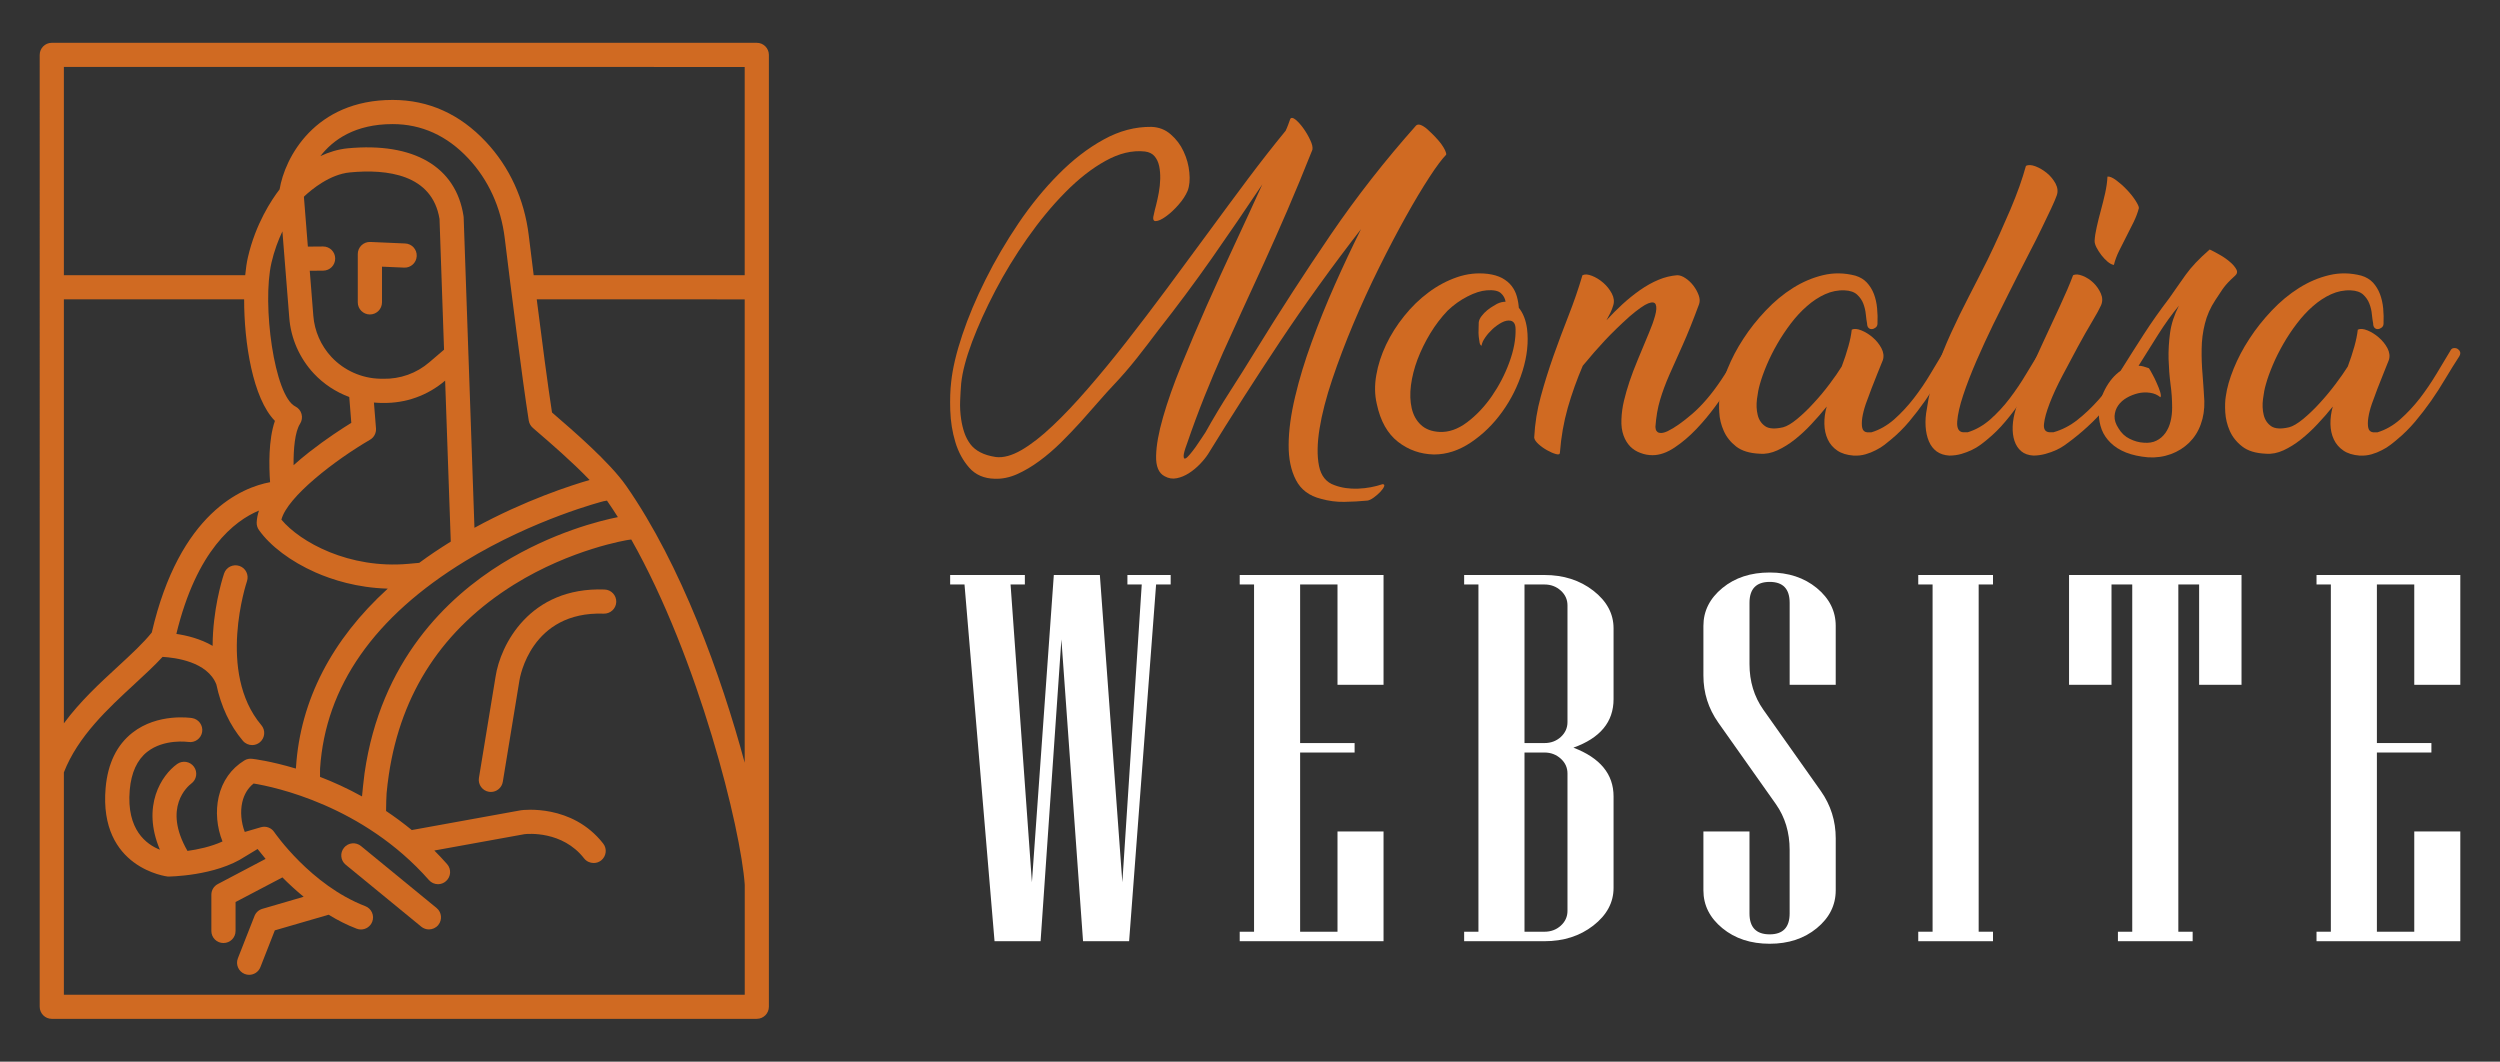 <?xml version="1.0" encoding="utf-8"?>
<!-- Generator: Adobe Illustrator 16.0.0, SVG Export Plug-In . SVG Version: 6.00 Build 0)  -->
<!DOCTYPE svg PUBLIC "-//W3C//DTD SVG 1.1//EN" "http://www.w3.org/Graphics/SVG/1.1/DTD/svg11.dtd">
<svg version="1.1" id="Calque_1" xmlns="http://www.w3.org/2000/svg" xmlns:xlink="http://www.w3.org/1999/xlink" x="0px" y="0px"
	 width="146px" height="62px" viewBox="0 0 146 62" enable-background="new 0 0 146 62" xml:space="preserve">
<rect x="0" y="0" width="146" height="62" fill="#333333" stroke="none"/>
<g>
	<g>
		<g>
			<path fill="#D06A22" d="M75.35,6.949c0.056-0.097,0.159-0.085,0.314,0.04c0.152,0.127,0.306,0.297,0.458,0.511
				c0.154,0.217,0.287,0.444,0.396,0.681c0.113,0.235,0.154,0.425,0.127,0.563c-0.515,1.295-1.006,2.48-1.472,3.561
				c-0.469,1.08-0.917,2.094-1.348,3.038c-0.432,0.95-0.846,1.852-1.243,2.705c-0.397,0.859-0.783,1.708-1.159,2.548
				c-0.375,0.845-0.739,1.703-1.085,2.568c-0.35,0.877-0.691,1.795-1.025,2.771c-0.124,0.332-0.188,0.561-0.188,0.687
				c0,0.13,0.033,0.179,0.095,0.157c0.063-0.021,0.151-0.097,0.259-0.23c0.114-0.131,0.228-0.281,0.347-0.447
				s0.23-0.332,0.334-0.492c0.105-0.158,0.185-0.282,0.24-0.362c0.46-0.823,0.939-1.624,1.443-2.405
				c0.501-0.777,0.995-1.567,1.481-2.359c1.422-2.312,2.886-4.575,4.396-6.789c1.511-2.214,3.173-4.335,4.983-6.368
				c0.082-0.07,0.193-0.07,0.333,0c0.139,0.07,0.271,0.167,0.397,0.292c0.124,0.112,0.254,0.236,0.384,0.376
				c0.134,0.139,0.25,0.276,0.347,0.404c0.097,0.134,0.172,0.259,0.229,0.378c0.056,0.117,0.077,0.204,0.062,0.26
				c-0.237,0.241-0.565,0.677-0.981,1.316c-0.417,0.641-0.88,1.411-1.379,2.309c-0.5,0.897-1.02,1.886-1.555,2.965
				c-0.538,1.08-1.036,2.174-1.504,3.282c-0.466,1.107-0.876,2.189-1.231,3.244c-0.356,1.06-0.604,2.021-0.744,2.885
				c-0.138,0.862-0.148,1.586-0.031,2.171c0.119,0.584,0.422,0.962,0.909,1.127c0.417,0.156,0.877,0.221,1.378,0.201
				c0.503-0.021,0.974-0.109,1.421-0.26c0.098,0,0.128,0.041,0.093,0.133c-0.035,0.092-0.107,0.195-0.22,0.314
				c-0.113,0.116-0.238,0.229-0.385,0.334c-0.145,0.105-0.27,0.163-0.365,0.176c-0.448,0.043-0.899,0.068-1.357,0.075
				c-0.461,0.009-0.913-0.053-1.359-0.178c-0.682-0.17-1.17-0.533-1.461-1.096c-0.295-0.565-0.436-1.257-0.427-2.078
				c0.005-0.823,0.131-1.748,0.375-2.778c0.243-1.032,0.567-2.1,0.972-3.207c0.402-1.105,0.854-2.225,1.355-3.352
				s1.009-2.206,1.524-3.238c-1.684,2.171-3.261,4.361-4.731,6.568c-1.468,2.21-2.862,4.389-4.188,6.547
				c-0.123,0.196-0.288,0.398-0.488,0.608c-0.203,0.208-0.418,0.386-0.649,0.533c-0.231,0.146-0.468,0.244-0.71,0.291
				c-0.244,0.05-0.476,0.009-0.701-0.115c-0.349-0.18-0.516-0.579-0.5-1.191c0.012-0.614,0.149-1.368,0.407-2.264
				c0.257-0.899,0.611-1.906,1.066-3.02c0.453-1.112,0.948-2.273,1.48-3.479c0.536-1.204,1.088-2.41,1.652-3.623
				c0.565-1.212,1.096-2.367,1.596-3.466c-0.974,1.46-1.959,2.901-2.954,4.323c-0.995,1.419-2.038,2.816-3.124,4.198
				c-0.418,0.558-0.838,1.103-1.261,1.641c-0.425,0.533-0.867,1.047-1.329,1.535c-0.263,0.279-0.562,0.604-0.885,0.979
				c-0.327,0.375-0.675,0.771-1.045,1.184c-0.369,0.408-0.76,0.814-1.169,1.222c-0.412,0.402-0.831,0.762-1.255,1.072
				c-0.425,0.313-0.856,0.568-1.295,0.766c-0.437,0.193-0.874,0.284-1.304,0.268c-0.626-0.012-1.125-0.229-1.494-0.646
				c-0.367-0.418-0.64-0.918-0.813-1.503c-0.176-0.586-0.273-1.199-0.294-1.838c-0.021-0.641-0.003-1.198,0.054-1.671
				c0.082-0.781,0.297-1.692,0.646-2.736c0.35-1.045,0.801-2.124,1.36-3.238c0.553-1.113,1.197-2.208,1.918-3.279
				c0.726-1.072,1.505-2.027,2.343-2.87c0.833-0.844,1.709-1.521,2.631-2.027c0.918-0.511,1.85-0.754,2.797-0.742
				c0.432,0.016,0.81,0.159,1.127,0.439c0.322,0.278,0.574,0.612,0.752,1c0.183,0.392,0.295,0.798,0.334,1.223
				c0.043,0.425,0.01,0.785-0.102,1.076c-0.113,0.264-0.288,0.538-0.535,0.816c-0.242,0.276-0.486,0.503-0.731,0.677
				c-0.242,0.175-0.441,0.268-0.595,0.272c-0.151,0.006-0.188-0.137-0.102-0.428c0.026-0.128,0.066-0.297,0.124-0.512
				c0.055-0.216,0.108-0.455,0.157-0.723c0.049-0.264,0.076-0.53,0.083-0.803c0.006-0.27-0.014-0.523-0.063-0.754
				c-0.05-0.226-0.138-0.416-0.271-0.571c-0.133-0.155-0.317-0.242-0.555-0.274c-0.737-0.081-1.506,0.101-2.306,0.547
				c-0.803,0.442-1.586,1.062-2.36,1.847c-0.774,0.784-1.511,1.681-2.215,2.685c-0.703,1.003-1.324,2.022-1.866,3.06
				c-0.544,1.038-0.992,2.029-1.351,2.977c-0.354,0.947-0.567,1.755-0.637,2.421c-0.027,0.335-0.048,0.681-0.061,1.034
				c-0.015,0.357,0.007,0.713,0.061,1.079c0.042,0.279,0.106,0.538,0.188,0.779c0.085,0.246,0.202,0.464,0.347,0.661
				c0.145,0.191,0.338,0.352,0.585,0.479c0.242,0.128,0.544,0.218,0.905,0.273c0.435,0.053,0.932-0.082,1.497-0.407
				c0.564-0.328,1.17-0.799,1.816-1.413c0.65-0.61,1.337-1.338,2.068-2.183c0.732-0.842,1.485-1.757,2.258-2.746
				c0.772-0.988,1.558-2.021,2.359-3.1c0.8-1.08,1.594-2.156,2.38-3.226c0.788-1.076,1.563-2.122,2.329-3.147
				c0.765-1.021,1.504-1.964,2.214-2.829c0.053-0.112,0.104-0.227,0.146-0.345C75.266,7.173,75.31,7.057,75.35,6.949z"/>
			<path fill="#D06A22" d="M86.879,15.993c0.335,0.043,0.617,0.125,0.847,0.247c0.23,0.13,0.415,0.279,0.555,0.462
				c0.139,0.182,0.239,0.382,0.302,0.606c0.063,0.222,0.101,0.446,0.116,0.667c0.25,0.308,0.409,0.71,0.479,1.213
				c0.097,0.78,0.009,1.606-0.26,2.474c-0.272,0.871-0.669,1.669-1.191,2.392c-0.521,0.726-1.132,1.319-1.827,1.786
				c-0.697,0.467-1.414,0.702-2.152,0.702c-0.793-0.018-1.495-0.262-2.109-0.743c-0.611-0.479-1.025-1.214-1.233-2.203
				c-0.126-0.531-0.136-1.095-0.03-1.691c0.102-0.602,0.296-1.192,0.572-1.776c0.278-0.585,0.631-1.142,1.056-1.67
				c0.424-0.531,0.898-0.992,1.42-1.38c0.523-0.392,1.077-0.685,1.662-0.888C85.669,15.988,86.266,15.923,86.879,15.993z
				 M86.525,20.189c-0.055-0.013-0.095-0.073-0.116-0.175c-0.021-0.106-0.037-0.226-0.051-0.356
				c-0.014-0.133-0.017-0.274-0.009-0.43c0.006-0.152,0.009-0.285,0.009-0.397c0.014-0.124,0.07-0.249,0.167-0.373
				c0.097-0.127,0.206-0.239,0.324-0.336c0.119-0.097,0.234-0.177,0.346-0.241c0.109-0.063,0.187-0.105,0.228-0.135
				c0.167-0.083,0.337-0.125,0.503-0.125c-0.03-0.193-0.119-0.36-0.273-0.499c-0.152-0.141-0.431-0.199-0.833-0.167
				c-0.336,0.026-0.711,0.146-1.129,0.363c-0.418,0.214-0.8,0.49-1.15,0.824c-0.375,0.392-0.713,0.834-1.012,1.327
				c-0.3,0.495-0.546,0.999-0.743,1.514c-0.194,0.516-0.322,1.021-0.386,1.514c-0.063,0.495-0.048,0.94,0.042,1.336
				c0.089,0.399,0.268,0.724,0.534,0.974c0.264,0.251,0.625,0.391,1.087,0.417c0.542,0.028,1.08-0.16,1.616-0.563
				s1.018-0.912,1.443-1.524c0.424-0.614,0.765-1.27,1.023-1.976c0.257-0.7,0.378-1.346,0.365-1.932c0-0.291-0.098-0.459-0.292-0.5
				c-0.152-0.028-0.325,0.006-0.512,0.103c-0.188,0.102-0.365,0.225-0.531,0.376c-0.167,0.156-0.315,0.321-0.44,0.504
				C86.609,19.89,86.539,20.05,86.525,20.189z"/>
			<path fill="#D06A22" d="M100.161,23.752c-0.335,0.452-0.698,0.889-1.095,1.306c-0.397,0.416-0.818,0.777-1.265,1.074
				c-0.445,0.3-0.877,0.451-1.294,0.451c-0.237,0-0.471-0.041-0.7-0.13c-0.229-0.079-0.428-0.207-0.595-0.371
				c-0.167-0.17-0.301-0.384-0.397-0.649c-0.096-0.263-0.14-0.58-0.124-0.938c0.014-0.366,0.061-0.722,0.146-1.079
				c0.085-0.354,0.191-0.731,0.324-1.129c0.133-0.396,0.295-0.825,0.491-1.293c0.194-0.467,0.41-0.984,0.648-1.557
				c0.154-0.361,0.271-0.691,0.355-0.992c0.083-0.3,0.097-0.519,0.041-0.657c-0.055-0.14-0.201-0.163-0.438-0.073
				c-0.235,0.092-0.6,0.347-1.086,0.762c-0.543,0.488-1.023,0.955-1.443,1.4c-0.416,0.446-0.847,0.94-1.295,1.483
				c-0.346,0.807-0.639,1.626-0.876,2.453c-0.235,0.829-0.39,1.702-0.459,2.62c0,0.102-0.077,0.128-0.228,0.085
				c-0.155-0.041-0.324-0.115-0.512-0.219c-0.188-0.104-0.359-0.225-0.512-0.364s-0.237-0.266-0.25-0.377
				c0.041-0.823,0.169-1.627,0.387-2.411c0.214-0.789,0.462-1.572,0.739-2.363c0.279-0.786,0.572-1.568,0.878-2.348
				c0.308-0.781,0.578-1.567,0.813-2.362c0.14-0.07,0.327-0.058,0.556,0.034c0.229,0.09,0.45,0.223,0.659,0.405
				c0.209,0.182,0.375,0.392,0.5,0.627c0.124,0.237,0.154,0.464,0.085,0.689c-0.044,0.152-0.099,0.301-0.167,0.438
				c-0.071,0.138-0.148,0.287-0.231,0.438c0.291-0.319,0.605-0.634,0.938-0.94c0.335-0.306,0.676-0.579,1.025-0.824
				c0.347-0.243,0.703-0.444,1.064-0.595c0.363-0.155,0.731-0.242,1.106-0.273c0.156,0,0.318,0.061,0.491,0.179
				c0.176,0.118,0.328,0.264,0.462,0.44c0.129,0.173,0.232,0.357,0.302,0.553c0.07,0.194,0.076,0.369,0.021,0.521
				c-0.35,0.946-0.669,1.744-0.961,2.393c-0.293,0.646-0.553,1.225-0.774,1.731c-0.223,0.511-0.404,1-0.542,1.466
				c-0.14,0.462-0.23,0.992-0.272,1.577c0,0.039,0.007,0.088,0.021,0.147c0.014,0.052,0.046,0.101,0.093,0.143
				c0.049,0.043,0.122,0.063,0.222,0.063c0.097,0,0.222-0.034,0.375-0.104c0.404-0.194,0.887-0.536,1.452-1.022
				c0.563-0.489,1.117-1.134,1.661-1.943c0.208-0.306,0.4-0.609,0.574-0.906c0.174-0.301,0.344-0.59,0.512-0.868
				c0.039-0.07,0.1-0.109,0.175-0.115c0.079-0.006,0.146,0.009,0.21,0.052c0.063,0.043,0.104,0.097,0.126,0.167
				c0.021,0.069,0.004,0.154-0.054,0.253l-1.085,1.816C100.761,22.919,100.498,23.299,100.161,23.752z"/>
			<path fill="#D06A22" d="M109.645,18.896c0,0.096-0.036,0.175-0.105,0.23c-0.07,0.056-0.143,0.087-0.219,0.093
				c-0.078,0.007-0.143-0.019-0.2-0.072c-0.053-0.058-0.083-0.139-0.083-0.251c-0.029-0.141-0.052-0.316-0.074-0.532
				c-0.02-0.218-0.07-0.428-0.145-0.627c-0.077-0.204-0.199-0.379-0.366-0.533c-0.166-0.152-0.41-0.236-0.732-0.248
				c-0.389-0.016-0.768,0.06-1.138,0.227c-0.368,0.167-0.719,0.397-1.053,0.691c-0.336,0.291-0.648,0.627-0.941,1.012
				c-0.29,0.383-0.556,0.779-0.792,1.19c-0.237,0.412-0.442,0.82-0.618,1.234c-0.173,0.41-0.309,0.787-0.405,1.137
				c-0.07,0.235-0.125,0.521-0.167,0.854c-0.042,0.338-0.029,0.646,0.042,0.932c0.069,0.286,0.215,0.503,0.438,0.658
				c0.221,0.152,0.571,0.173,1.046,0.062c0.219-0.056,0.492-0.217,0.814-0.48c0.318-0.264,0.644-0.571,0.969-0.932
				c0.33-0.353,0.638-0.726,0.931-1.115s0.529-0.73,0.709-1.022c0.154-0.406,0.283-0.794,0.387-1.171
				c0.107-0.376,0.17-0.703,0.199-0.981c0.139-0.068,0.326-0.054,0.563,0.043c0.239,0.097,0.461,0.235,0.67,0.418
				c0.209,0.179,0.375,0.388,0.501,0.624c0.123,0.238,0.153,0.468,0.084,0.691c-0.084,0.208-0.186,0.458-0.304,0.751
				c-0.118,0.293-0.238,0.594-0.354,0.897c-0.121,0.309-0.229,0.61-0.337,0.908c-0.103,0.301-0.172,0.573-0.209,0.816
				c-0.034,0.243-0.034,0.44,0,0.593c0.037,0.154,0.13,0.236,0.283,0.255h0.251c0.472-0.142,0.916-0.395,1.327-0.752
				c0.41-0.366,0.792-0.775,1.148-1.234c0.356-0.46,0.681-0.938,0.981-1.443c0.3-0.5,0.574-0.958,0.825-1.376
				c0.042-0.07,0.105-0.109,0.188-0.115c0.083-0.006,0.157,0.009,0.219,0.052c0.063,0.043,0.109,0.097,0.135,0.167
				c0.03,0.069,0.015,0.154-0.039,0.253c-0.279,0.43-0.55,0.868-0.815,1.313c-0.264,0.447-0.542,0.878-0.835,1.296
				c-0.292,0.415-0.603,0.821-0.928,1.209c-0.33,0.391-0.688,0.748-1.078,1.065c-0.096,0.085-0.22,0.182-0.365,0.295
				c-0.146,0.113-0.314,0.217-0.502,0.311c-0.188,0.099-0.389,0.18-0.605,0.242c-0.217,0.063-0.449,0.088-0.7,0.076
				c-0.39-0.032-0.706-0.128-0.952-0.297c-0.243-0.166-0.427-0.379-0.551-0.645c-0.125-0.268-0.192-0.564-0.199-0.901
				c-0.008-0.333,0.036-0.674,0.136-1.021c-0.28,0.348-0.574,0.688-0.889,1.021c-0.312,0.337-0.636,0.634-0.97,0.901
				c-0.336,0.266-0.674,0.476-1.024,0.636c-0.35,0.158-0.691,0.225-1.023,0.196c-0.599-0.024-1.063-0.169-1.39-0.426
				c-0.326-0.257-0.567-0.562-0.719-0.912c-0.153-0.345-0.243-0.709-0.26-1.084c-0.022-0.377-0.012-0.688,0.03-0.938
				c0.068-0.489,0.223-1.024,0.46-1.61c0.236-0.585,0.541-1.167,0.918-1.743c0.375-0.578,0.811-1.128,1.307-1.648
				c0.492-0.522,1.022-0.962,1.585-1.316c0.564-0.354,1.152-0.606,1.766-0.751c0.611-0.146,1.239-0.138,1.88,0.029
				c0.28,0.084,0.505,0.221,0.678,0.409c0.173,0.188,0.311,0.41,0.409,0.667c0.096,0.258,0.16,0.538,0.185,0.834
				C109.652,18.307,109.66,18.604,109.645,18.896z"/>
			<path fill="#D06A22" d="M117.831,16.096c-0.097,0.197-0.279,0.555-0.542,1.076c-0.265,0.521-0.562,1.117-0.89,1.787
				c-0.326,0.668-0.649,1.369-0.971,2.108c-0.319,0.738-0.58,1.413-0.782,2.025c-0.203,0.612-0.316,1.121-0.345,1.523
				c-0.028,0.405,0.091,0.612,0.354,0.631h0.253c0.474-0.142,0.914-0.395,1.325-0.752c0.411-0.366,0.791-0.775,1.139-1.234
				c0.349-0.46,0.672-0.938,0.97-1.443c0.3-0.5,0.582-0.958,0.849-1.376c0.039-0.07,0.1-0.109,0.177-0.115
				c0.076-0.006,0.143,0.009,0.207,0.052s0.108,0.097,0.138,0.167c0.026,0.069,0.013,0.154-0.043,0.253
				c-0.279,0.43-0.55,0.868-0.814,1.313c-0.263,0.447-0.538,0.878-0.824,1.296c-0.286,0.415-0.59,0.821-0.92,1.209
				c-0.325,0.391-0.685,0.748-1.076,1.065c-0.097,0.085-0.224,0.182-0.376,0.295c-0.151,0.113-0.322,0.213-0.512,0.304
				c-0.186,0.09-0.39,0.166-0.604,0.229c-0.215,0.061-0.448,0.097-0.7,0.097c-0.292-0.017-0.538-0.097-0.742-0.241
				c-0.2-0.148-0.354-0.348-0.457-0.598c-0.106-0.251-0.169-0.54-0.19-0.867c-0.02-0.33,0.003-0.671,0.075-1.033
				c0.109-0.766,0.29-1.514,0.543-2.246c0.25-0.729,0.537-1.455,0.865-2.169c0.328-0.72,0.677-1.433,1.046-2.143
				c0.368-0.71,0.733-1.428,1.096-2.153c0.236-0.484,0.465-0.976,0.689-1.47c0.222-0.495,0.433-0.981,0.639-1.454
				c0.199-0.474,0.377-0.925,0.532-1.359c0.151-0.428,0.275-0.826,0.375-1.188c0.139-0.068,0.325-0.06,0.563,0.03
				c0.237,0.092,0.46,0.226,0.668,0.398c0.21,0.173,0.376,0.379,0.502,0.614c0.122,0.237,0.146,0.469,0.063,0.693
				c-0.058,0.166-0.165,0.418-0.325,0.761c-0.16,0.339-0.346,0.728-0.555,1.158c-0.206,0.43-0.438,0.889-0.688,1.367
				C118.291,15.188,118.054,15.65,117.831,16.096z"/>
			<path fill="#D06A22" d="M121.068,16.074c0.14-0.07,0.324-0.058,0.555,0.034c0.229,0.09,0.439,0.223,0.629,0.405
				c0.187,0.182,0.333,0.392,0.437,0.627c0.104,0.237,0.108,0.464,0.013,0.689c-0.086,0.195-0.256,0.51-0.514,0.939
				c-0.258,0.431-0.536,0.923-0.836,1.472c-0.299,0.554-0.602,1.119-0.908,1.703c-0.307,0.583-0.555,1.12-0.742,1.607
				c-0.188,0.491-0.3,0.889-0.332,1.202c-0.036,0.314,0.071,0.475,0.321,0.493h0.229c0.502-0.142,0.97-0.381,1.4-0.722
				c0.434-0.341,0.839-0.729,1.224-1.16c0.382-0.432,0.743-0.885,1.084-1.36c0.342-0.471,0.658-0.917,0.952-1.333
				c0.054-0.069,0.125-0.11,0.208-0.117c0.085-0.008,0.153,0.007,0.208,0.041c0.056,0.037,0.091,0.092,0.104,0.17
				c0.015,0.077-0.02,0.162-0.104,0.261c-0.587,0.903-1.183,1.744-1.794,2.514c-0.615,0.774-1.347,1.49-2.195,2.142
				c-0.111,0.085-0.242,0.182-0.396,0.295c-0.153,0.113-0.329,0.213-0.521,0.304c-0.198,0.09-0.409,0.166-0.638,0.229
				c-0.23,0.061-0.465,0.097-0.701,0.097c-0.293-0.017-0.53-0.102-0.709-0.252c-0.183-0.155-0.314-0.358-0.397-0.608
				s-0.117-0.536-0.104-0.854c0.014-0.323,0.075-0.662,0.187-1.024c0.139-0.501,0.357-1.093,0.647-1.775
				c0.292-0.681,0.607-1.383,0.94-2.099c0.334-0.719,0.661-1.421,0.981-2.111C120.617,17.194,120.875,16.591,121.068,16.074z
				 M123.076,10.313c0.126-0.016,0.291,0.054,0.501,0.206c0.208,0.154,0.416,0.336,0.614,0.543c0.203,0.209,0.371,0.42,0.514,0.639
				c0.139,0.217,0.207,0.364,0.207,0.449c-0.068,0.264-0.17,0.532-0.301,0.805c-0.134,0.27-0.273,0.55-0.42,0.834
				c-0.146,0.285-0.288,0.567-0.428,0.846c-0.139,0.278-0.243,0.559-0.312,0.837c-0.11-0.015-0.234-0.079-0.366-0.188
				c-0.133-0.111-0.253-0.244-0.367-0.388c-0.11-0.146-0.204-0.292-0.28-0.438c-0.077-0.148-0.113-0.276-0.113-0.389
				c0.011-0.236,0.053-0.506,0.124-0.813c0.068-0.306,0.147-0.627,0.239-0.961c0.091-0.334,0.175-0.675,0.252-1.013
				C123.015,10.941,123.062,10.618,123.076,10.313z"/>
			<path fill="#D06A22" d="M122.572,24.159c0-0.489,0.123-0.964,0.365-1.431c0.244-0.467,0.548-0.824,0.91-1.077
				c0.444-0.711,0.893-1.416,1.345-2.12c0.455-0.704,0.953-1.409,1.494-2.118c0.166-0.237,0.327-0.467,0.481-0.689
				c0.155-0.226,0.313-0.449,0.48-0.68c0.167-0.23,0.359-0.464,0.584-0.701c0.222-0.236,0.495-0.493,0.814-0.773
				c0.154,0.07,0.343,0.172,0.563,0.296c0.225,0.123,0.427,0.263,0.607,0.418c0.182,0.15,0.31,0.303,0.388,0.448
				c0.076,0.145,0.045,0.272-0.094,0.387c-0.169,0.153-0.296,0.278-0.388,0.375c-0.09,0.098-0.171,0.191-0.239,0.281
				c-0.071,0.092-0.14,0.192-0.21,0.304c-0.069,0.113-0.166,0.258-0.292,0.44c-0.293,0.443-0.498,0.906-0.616,1.389
				c-0.12,0.479-0.183,0.97-0.188,1.471c-0.008,0.5,0.011,1.006,0.055,1.513c0.038,0.511,0.076,1.014,0.102,1.517
				c0.015,0.501-0.056,0.961-0.21,1.378c-0.15,0.418-0.379,0.773-0.677,1.067c-0.299,0.29-0.655,0.516-1.065,0.666
				c-0.411,0.151-0.852,0.215-1.326,0.189c-0.503-0.045-0.935-0.139-1.296-0.282c-0.362-0.146-0.662-0.334-0.897-0.565
				c-0.237-0.23-0.412-0.491-0.523-0.779C122.628,24.785,122.572,24.479,122.572,24.159z M127.25,17.852
				c-0.417,0.501-0.826,1.071-1.231,1.713c-0.404,0.641-0.78,1.238-1.126,1.796c0.097,0,0.193,0.011,0.289,0.042
				c0.101,0.028,0.205,0.062,0.316,0.104c0.041,0.055,0.105,0.166,0.195,0.334c0.094,0.165,0.18,0.347,0.261,0.533
				c0.088,0.188,0.151,0.363,0.202,0.522c0.046,0.16,0.052,0.259,0.01,0.304c-0.166-0.142-0.368-0.229-0.607-0.262
				c-0.237-0.035-0.469-0.024-0.698,0.03c-0.229,0.058-0.451,0.142-0.657,0.261c-0.209,0.119-0.376,0.271-0.501,0.448
				c-0.128,0.183-0.198,0.39-0.212,0.619c-0.011,0.229,0.063,0.467,0.23,0.717c0.165,0.28,0.387,0.488,0.658,0.617
				c0.271,0.135,0.539,0.207,0.803,0.223c0.293,0.025,0.545-0.013,0.753-0.118c0.211-0.104,0.382-0.253,0.523-0.448
				c0.139-0.195,0.239-0.42,0.302-0.678c0.064-0.257,0.093-0.528,0.093-0.804c0-0.434-0.028-0.886-0.093-1.358
				c-0.063-0.472-0.099-0.962-0.115-1.463c-0.014-0.501,0.017-1.013,0.085-1.532C126.8,18.924,126.972,18.396,127.25,17.852z"/>
			<path fill="#D06A22" d="M139.199,18.896c0,0.096-0.036,0.175-0.105,0.23c-0.07,0.056-0.144,0.087-0.219,0.093
				c-0.079,0.007-0.142-0.019-0.199-0.072c-0.054-0.058-0.083-0.139-0.083-0.251c-0.028-0.141-0.052-0.316-0.075-0.532
				c-0.018-0.218-0.067-0.428-0.146-0.627c-0.076-0.204-0.197-0.379-0.362-0.533c-0.168-0.152-0.412-0.236-0.732-0.248
				c-0.39-0.016-0.77,0.06-1.14,0.227c-0.368,0.167-0.719,0.397-1.056,0.691c-0.334,0.291-0.645,0.627-0.938,1.012
				c-0.294,0.383-0.557,0.779-0.793,1.19c-0.235,0.412-0.444,0.82-0.617,1.234c-0.174,0.41-0.312,0.787-0.407,1.137
				c-0.071,0.235-0.127,0.521-0.167,0.854c-0.044,0.338-0.029,0.646,0.04,0.932c0.07,0.286,0.217,0.503,0.438,0.658
				c0.225,0.152,0.572,0.173,1.047,0.062c0.218-0.056,0.491-0.217,0.815-0.48c0.317-0.264,0.644-0.571,0.97-0.932
				c0.327-0.353,0.635-0.726,0.928-1.115c0.295-0.39,0.53-0.73,0.713-1.022c0.151-0.406,0.28-0.794,0.385-1.171
				c0.105-0.376,0.168-0.703,0.199-0.981c0.14-0.068,0.327-0.054,0.565,0.043c0.235,0.097,0.458,0.235,0.666,0.418
				c0.209,0.179,0.375,0.388,0.502,0.624c0.121,0.238,0.153,0.468,0.08,0.691c-0.08,0.208-0.185,0.458-0.3,0.751
				c-0.12,0.293-0.237,0.594-0.356,0.897c-0.116,0.309-0.228,0.61-0.335,0.908c-0.104,0.301-0.171,0.573-0.208,0.816
				c-0.035,0.243-0.035,0.44,0,0.593c0.037,0.154,0.13,0.236,0.283,0.255h0.251c0.472-0.142,0.915-0.395,1.323-0.752
				c0.413-0.366,0.795-0.775,1.154-1.234c0.351-0.46,0.676-0.938,0.979-1.443c0.298-0.5,0.574-0.958,0.826-1.376
				c0.039-0.07,0.102-0.109,0.187-0.115c0.082-0.006,0.157,0.009,0.22,0.052c0.062,0.043,0.109,0.097,0.135,0.167
				c0.027,0.069,0.014,0.154-0.039,0.253c-0.279,0.43-0.552,0.868-0.818,1.313c-0.262,0.447-0.542,0.878-0.833,1.296
				c-0.292,0.415-0.604,0.821-0.93,1.209c-0.33,0.391-0.69,0.748-1.077,1.065c-0.096,0.085-0.218,0.182-0.367,0.295
				c-0.145,0.113-0.309,0.217-0.498,0.311c-0.187,0.099-0.392,0.18-0.604,0.242c-0.218,0.063-0.453,0.088-0.701,0.076
				c-0.388-0.032-0.707-0.128-0.949-0.297c-0.244-0.166-0.428-0.379-0.554-0.645c-0.125-0.268-0.193-0.564-0.199-0.901
				c-0.006-0.333,0.038-0.674,0.137-1.021c-0.277,0.348-0.574,0.688-0.89,1.021c-0.313,0.337-0.638,0.634-0.972,0.901
				c-0.336,0.266-0.673,0.476-1.021,0.636c-0.349,0.158-0.692,0.225-1.024,0.196c-0.6-0.024-1.062-0.169-1.387-0.426
				c-0.33-0.257-0.57-0.562-0.724-0.912c-0.152-0.345-0.239-0.709-0.262-1.084c-0.021-0.377-0.01-0.688,0.033-0.938
				c0.066-0.489,0.222-1.024,0.458-1.61c0.238-0.585,0.542-1.167,0.92-1.743c0.374-0.578,0.813-1.128,1.305-1.648
				c0.494-0.522,1.025-0.962,1.587-1.316c0.563-0.354,1.151-0.606,1.766-0.751c0.61-0.146,1.239-0.138,1.879,0.029
				c0.279,0.084,0.505,0.221,0.682,0.409c0.17,0.188,0.305,0.41,0.405,0.667c0.096,0.258,0.16,0.538,0.188,0.834
				C139.206,18.307,139.211,18.604,139.199,18.896z"/>
		</g>
		<g>
			<path fill="#FFFFFF" d="M68.367,34.133h-0.851l-1.576,20.834H63.25l-1.264-17.624L60.77,54.967h-2.689l-1.754-20.834h-0.838
				V33.58h4.363v0.553h-0.835l1.247,17.391l1.279-17.943h2.689l1.313,17.943l1.133-17.391h-0.837V33.58h2.526V34.133z"/>
			<path fill="#FFFFFF" d="M80.799,54.967h-8.4v-0.555h0.838V34.133h-0.838V33.58h8.4v6.413H78.11v-5.86h-2.183v9.261h3.182v0.553
				h-3.182v10.466h2.183v-5.856h2.689V54.967z"/>
			<path fill="#FFFFFF" d="M94.232,51.852c0,0.854-0.394,1.587-1.182,2.201c-0.786,0.612-1.738,0.914-2.854,0.914h-4.69v-0.555
				h0.835V34.133h-0.835V33.58h4.69c1.116,0,2.068,0.305,2.854,0.915c0.788,0.611,1.182,1.349,1.182,2.201v4.134
				c0,1.333-0.782,2.273-2.345,2.833c1.563,0.596,2.345,1.548,2.345,2.846V51.852z M91.541,42.17v-6.813
				c0-0.341-0.13-0.63-0.392-0.867c-0.264-0.238-0.581-0.356-0.953-0.356h-1.165v9.261h1.165c0.373,0,0.689-0.116,0.953-0.354
				C91.411,42.801,91.541,42.508,91.541,42.17z M91.541,53.191V45.17c0-0.339-0.13-0.626-0.392-0.864
				c-0.264-0.238-0.581-0.359-0.953-0.359h-1.165v10.466h1.165c0.373,0,0.689-0.115,0.953-0.353
				C91.411,53.822,91.541,53.534,91.541,53.191z"/>
			<path fill="#FFFFFF" d="M107.206,51.999c0,0.864-0.369,1.601-1.106,2.207c-0.74,0.608-1.655,0.909-2.75,0.909
				c-1.104,0-2.025-0.301-2.764-0.909c-0.738-0.606-1.107-1.343-1.107-2.207v-3.443h2.691v4.788c0,0.815,0.394,1.222,1.18,1.222
				c0.776,0,1.165-0.406,1.165-1.222v-3.713c0-1.018-0.269-1.908-0.804-2.671l-3.363-4.758c-0.58-0.827-0.869-1.741-0.869-2.743
				V36.55c0-0.864,0.369-1.601,1.107-2.209c0.739-0.607,1.66-0.907,2.764-0.907c1.094,0,2.009,0.3,2.75,0.907
				c0.737,0.608,1.106,1.345,1.106,2.209v3.443h-2.69v-4.791c0-0.81-0.389-1.219-1.165-1.219c-0.787,0-1.18,0.409-1.18,1.219v3.582
				c0,1.008,0.267,1.892,0.804,2.657l3.364,4.757c0.578,0.824,0.868,1.746,0.868,2.757V51.999z"/>
			<path fill="#FFFFFF" d="M116.391,54.967h-4.365v-0.555h0.837V34.133h-0.837V33.58h4.365v0.553h-0.837v20.279h0.837V54.967z"/>
			<path fill="#FFFFFF" d="M130.905,39.993h-2.476v-5.86h-1.214v20.279h0.836v0.555h-4.364v-0.555h0.836V34.133h-1.211v5.86h-2.48
				V33.58h10.073V39.993z"/>
			<path fill="#FFFFFF" d="M143.682,54.967h-8.397v-0.555h0.837V34.133h-0.837V33.58h8.397v6.413h-2.689v-5.86h-2.183v9.261h3.184
				v0.553h-3.184v10.466h2.183v-5.856h2.689V54.967z"/>
		</g>
	</g>
	<g>
		<path fill="#D06A22" d="M21.602,18.365c0.39,0,0.706-0.316,0.706-0.706v-2.086l1.293,0.056c0.391,0.019,0.719-0.285,0.735-0.675
			c0.018-0.39-0.285-0.719-0.674-0.735l-2.03-0.088c-0.195-0.01-0.38,0.062-0.52,0.194c-0.139,0.134-0.218,0.317-0.218,0.51v2.824
			C20.895,18.049,21.212,18.365,21.602,18.365L21.602,18.365z"/>
		<path fill="#D06A22" d="M21.083,49.41c-0.301-0.249-0.746-0.204-0.992,0.096c-0.248,0.305-0.205,0.748,0.097,0.993l4.413,3.618
			c0.13,0.107,0.29,0.161,0.448,0.161c0.203,0,0.405-0.088,0.545-0.257c0.248-0.302,0.204-0.747-0.097-0.993L21.083,49.41
			L21.083,49.41z"/>
		<path fill="#D06A22" d="M35.309,34.428c-4.399-0.165-6.094,3.265-6.368,5.089l-0.971,5.911c-0.064,0.385,0.198,0.75,0.583,0.813
			c0.039,0.005,0.076,0.009,0.115,0.009c0.339,0,0.639-0.244,0.696-0.594l0.971-5.919c0.026-0.167,0.669-4.051,4.925-3.9
			c0.384,0.012,0.715-0.29,0.73-0.68C36.003,34.768,35.698,34.44,35.309,34.428L35.309,34.428z"/>
		<path fill="#D06A22" d="M43.49,3.911v12.16H31.167c-0.107-0.863-0.208-1.665-0.29-2.342c-0.256-2.093-1.119-3.975-2.497-5.443
			c-1.522-1.627-3.356-2.45-5.45-2.45c-4.553,0-6.299,3.381-6.601,5.221c-0.456,0.592-1.399,1.998-1.852,3.973
			c-0.068,0.292-0.119,0.646-0.157,1.042H3.73V3.91L43.49,3.911L43.49,3.911L43.49,3.911z M3.73,58.087v-12.98
			C4.552,43,6.303,41.384,7.854,39.953c0.59-0.546,1.157-1.067,1.641-1.591c0.723,0.041,2.62,0.27,3.141,1.612
			c0.271,1.28,0.791,2.394,1.548,3.288c0.14,0.165,0.34,0.251,0.541,0.251c0.161,0,0.322-0.054,0.456-0.167
			c0.297-0.253,0.334-0.698,0.083-0.995c-2.614-3.09-0.86-8.351-0.842-8.403c0.126-0.37-0.07-0.771-0.438-0.896
			c-0.37-0.126-0.771,0.068-0.896,0.438c-0.021,0.061-0.519,1.521-0.644,3.436c-0.019,0.268-0.025,0.533-0.026,0.793
			c-0.707-0.412-1.496-0.606-2.119-0.698c1.186-4.891,3.383-6.604,4.825-7.204c-0.08,0.239-0.124,0.472-0.134,0.699
			c-0.005,0.154,0.041,0.307,0.13,0.434c0.664,0.941,1.867,1.844,3.303,2.479c0.974,0.429,2.429,0.897,4.223,0.948
			c-3.271,2.979-5.106,6.52-5.359,10.416c-0.002,0.029-0.005,0.06-0.01,0.092c-1.458-0.438-2.458-0.562-2.563-0.571
			c-0.153-0.018-0.312,0.015-0.446,0.099c-0.768,0.471-1.287,1.205-1.497,2.121c-0.193,0.846-0.106,1.79,0.223,2.608
			c-0.676,0.308-1.441,0.468-2.046,0.552c-1.467-2.546,0.034-3.789,0.223-3.933c0.313-0.229,0.383-0.668,0.157-0.98
			c-0.229-0.317-0.668-0.388-0.986-0.16c-0.904,0.647-2.088,2.444-1.004,5.003c-0.769-0.303-1.965-1.149-1.762-3.487
			c0.088-1.015,0.432-1.767,1.024-2.231c0.982-0.774,2.38-0.578,2.4-0.576c0.383,0.061,0.745-0.201,0.805-0.584
			c0.062-0.386-0.201-0.747-0.586-0.81c-0.082-0.013-2.005-0.302-3.48,0.851c-0.918,0.717-1.446,1.802-1.571,3.229
			c-0.406,4.692,3.59,5.172,3.631,5.175c0.025,0.002,2.778-0.012,4.523-1.174c0.03-0.021,0.721-0.435,0.721-0.435
			c0.119,0.156,0.279,0.353,0.467,0.578l-2.789,1.469c-0.233,0.122-0.378,0.359-0.378,0.625v2.117c0,0.39,0.315,0.702,0.707,0.702
			c0.39,0,0.706-0.313,0.706-0.702v-1.693l2.737-1.437c0.363,0.368,0.78,0.753,1.24,1.131l-2.411,0.704
			c-0.209,0.06-0.379,0.214-0.459,0.417l-0.971,2.471c-0.143,0.364,0.036,0.772,0.399,0.917c0.084,0.031,0.171,0.049,0.257,0.049
			c0.283,0,0.548-0.169,0.658-0.447l0.843-2.15l3.142-0.913c0.513,0.312,1.058,0.595,1.634,0.814
			c0.083,0.033,0.168,0.048,0.253,0.048c0.283,0,0.551-0.172,0.66-0.452c0.14-0.363-0.042-0.772-0.407-0.911
			c-3.183-1.225-5.295-4.295-5.315-4.325c-0.172-0.257-0.489-0.371-0.785-0.282l-0.937,0.273c-0.21-0.544-0.271-1.19-0.147-1.731
			c0.106-0.463,0.329-0.831,0.664-1.097c1.194,0.195,6.385,1.27,10.239,5.639c0.139,0.159,0.334,0.241,0.53,0.241
			c0.166,0,0.332-0.059,0.467-0.179c0.292-0.257,0.32-0.704,0.063-0.993c-0.245-0.278-0.494-0.541-0.746-0.795l5.264-0.954
			c0.168-0.02,2.211-0.217,3.484,1.415c0.139,0.178,0.348,0.268,0.557,0.268c0.153,0,0.305-0.045,0.435-0.147
			c0.307-0.244,0.361-0.688,0.12-0.991c-1.817-2.323-4.678-1.959-4.799-1.942c-0.011,0.002-0.02,0.005-0.029,0.005l-6.348,1.151
			c-0.498-0.406-1-0.779-1.502-1.113c0.007-0.372,0.01-0.815,0.031-1.043c0.034-0.37,0.079-0.731,0.132-1.089
			c0.714-4.785,3.168-8.511,7.309-11.091c3.347-2.081,6.609-2.6,6.664-2.607c0.039-0.006,0.105-0.015,0.183-0.025
			c3.946,6.973,6.403,16.907,6.627,20.156v6.43H3.73L3.73,58.087L3.73,58.087z M16.492,13.512l0.401,5.036
			c0.044,0.602,0.193,1.192,0.439,1.755c0.247,0.558,0.581,1.065,0.996,1.511c0.575,0.614,1.287,1.081,2.069,1.371l0.119,1.509
			c-0.515,0.317-1.471,0.935-2.444,1.697c-0.339,0.267-0.646,0.523-0.927,0.776c-0.011-0.957,0.08-1.954,0.378-2.419
			c0.109-0.169,0.14-0.376,0.087-0.569c-0.052-0.193-0.185-0.355-0.365-0.444c-1.226-0.613-1.951-5.951-1.393-8.387
			C16.013,14.649,16.247,14.031,16.492,13.512L16.492,13.512z M30.88,24.564c0.027,0.164,0.111,0.313,0.237,0.423l0.254,0.221
			c0.743,0.639,2.06,1.774,3.063,2.823c-1.062,0.307-3.758,1.171-6.726,2.793l-0.351-10.107c-0.001-0.005-0.001-0.009-0.001-0.013
			l-0.278-8.012c-0.001-0.027-0.005-0.056-0.009-0.081c-0.442-2.877-2.908-4.316-6.765-3.949c-0.572,0.055-1.113,0.229-1.595,0.456
			c0.745-0.96,2.028-1.871,4.222-1.871c1.687,0,3.175,0.675,4.419,2.004c1.172,1.249,1.906,2.856,2.126,4.65
			C29.835,16.831,30.493,22.113,30.88,24.564L30.88,24.564z M18.872,14.395c-0.001,0-0.003,0-0.005,0l-0.888,0.007l-0.23-2.895
			c0.007-0.014,0.014-0.026,0.018-0.04c0.445-0.416,1.502-1.288,2.671-1.399c2.153-0.205,4.802,0.103,5.23,2.719l0.264,7.635
			l-0.863,0.738c-0.746,0.642-1.699,0.981-2.689,0.96l-0.19-0.003c-1.068-0.023-2.1-0.485-2.832-1.267
			c-0.306-0.329-0.553-0.704-0.734-1.116c-0.183-0.415-0.292-0.85-0.326-1.296l-0.208-2.626l0.785-0.006
			c0.39-0.002,0.703-0.32,0.7-0.71C19.575,14.707,19.26,14.395,18.872,14.395L18.872,14.395z M23.838,32.929
			c-3.446,0.307-6.303-1.265-7.404-2.582c0.344-1.341,3.159-3.494,5.174-4.665c0.236-0.137,0.371-0.396,0.35-0.667l-0.121-1.506
			c0.108,0.009,0.216,0.016,0.325,0.02l0.189,0.002c1.332,0.028,2.625-0.431,3.639-1.299l0.006-0.005l0.329,9.402
			c-0.648,0.402-1.262,0.813-1.843,1.242C24.2,32.891,23.956,32.916,23.838,32.929L23.838,32.929z M21.142,46.512
			c-0.856-0.474-1.687-0.849-2.452-1.142c0.004-0.167-0.006-0.345,0.002-0.488c0.314-4.796,3.165-8.872,8.477-12.115
			c4.035-2.464,8.041-3.486,8.081-3.496c0.059-0.015,0.127-0.026,0.197-0.035c0.216,0.313,0.43,0.634,0.637,0.964
			c-1.005,0.2-3.821,0.886-6.77,2.709c-3.189,1.974-7.087,5.679-8.026,12.256C21.241,45.496,21.149,46.396,21.142,46.512
			L21.142,46.512z M43.49,44.541c-1.371-5.082-3.709-11.561-6.92-16.167c-0.966-1.385-3.12-3.24-4.277-4.236l-0.056-0.049
			c-0.247-1.602-0.588-4.198-0.892-6.606H43.49V44.541L43.49,44.541L43.49,44.541z M16.055,24.58
			c-0.384,1.105-0.348,2.665-0.282,3.58c-1.625,0.302-5.285,1.768-6.909,8.779c-0.496,0.618-1.211,1.28-1.967,1.976
			c-1.07,0.985-2.227,2.051-3.167,3.329V17.482h10.528C14.254,20.01,14.761,23.263,16.055,24.58L16.055,24.58z M2.318,58.793
			c0,0.39,0.315,0.707,0.705,0.707h41.174c0.39,0,0.706-0.317,0.706-0.707V3.206c0-0.391-0.316-0.706-0.706-0.706H3.023
			c-0.39,0-0.705,0.315-0.705,0.706V58.793L2.318,58.793z"/>
	</g>
</g>
</svg>

